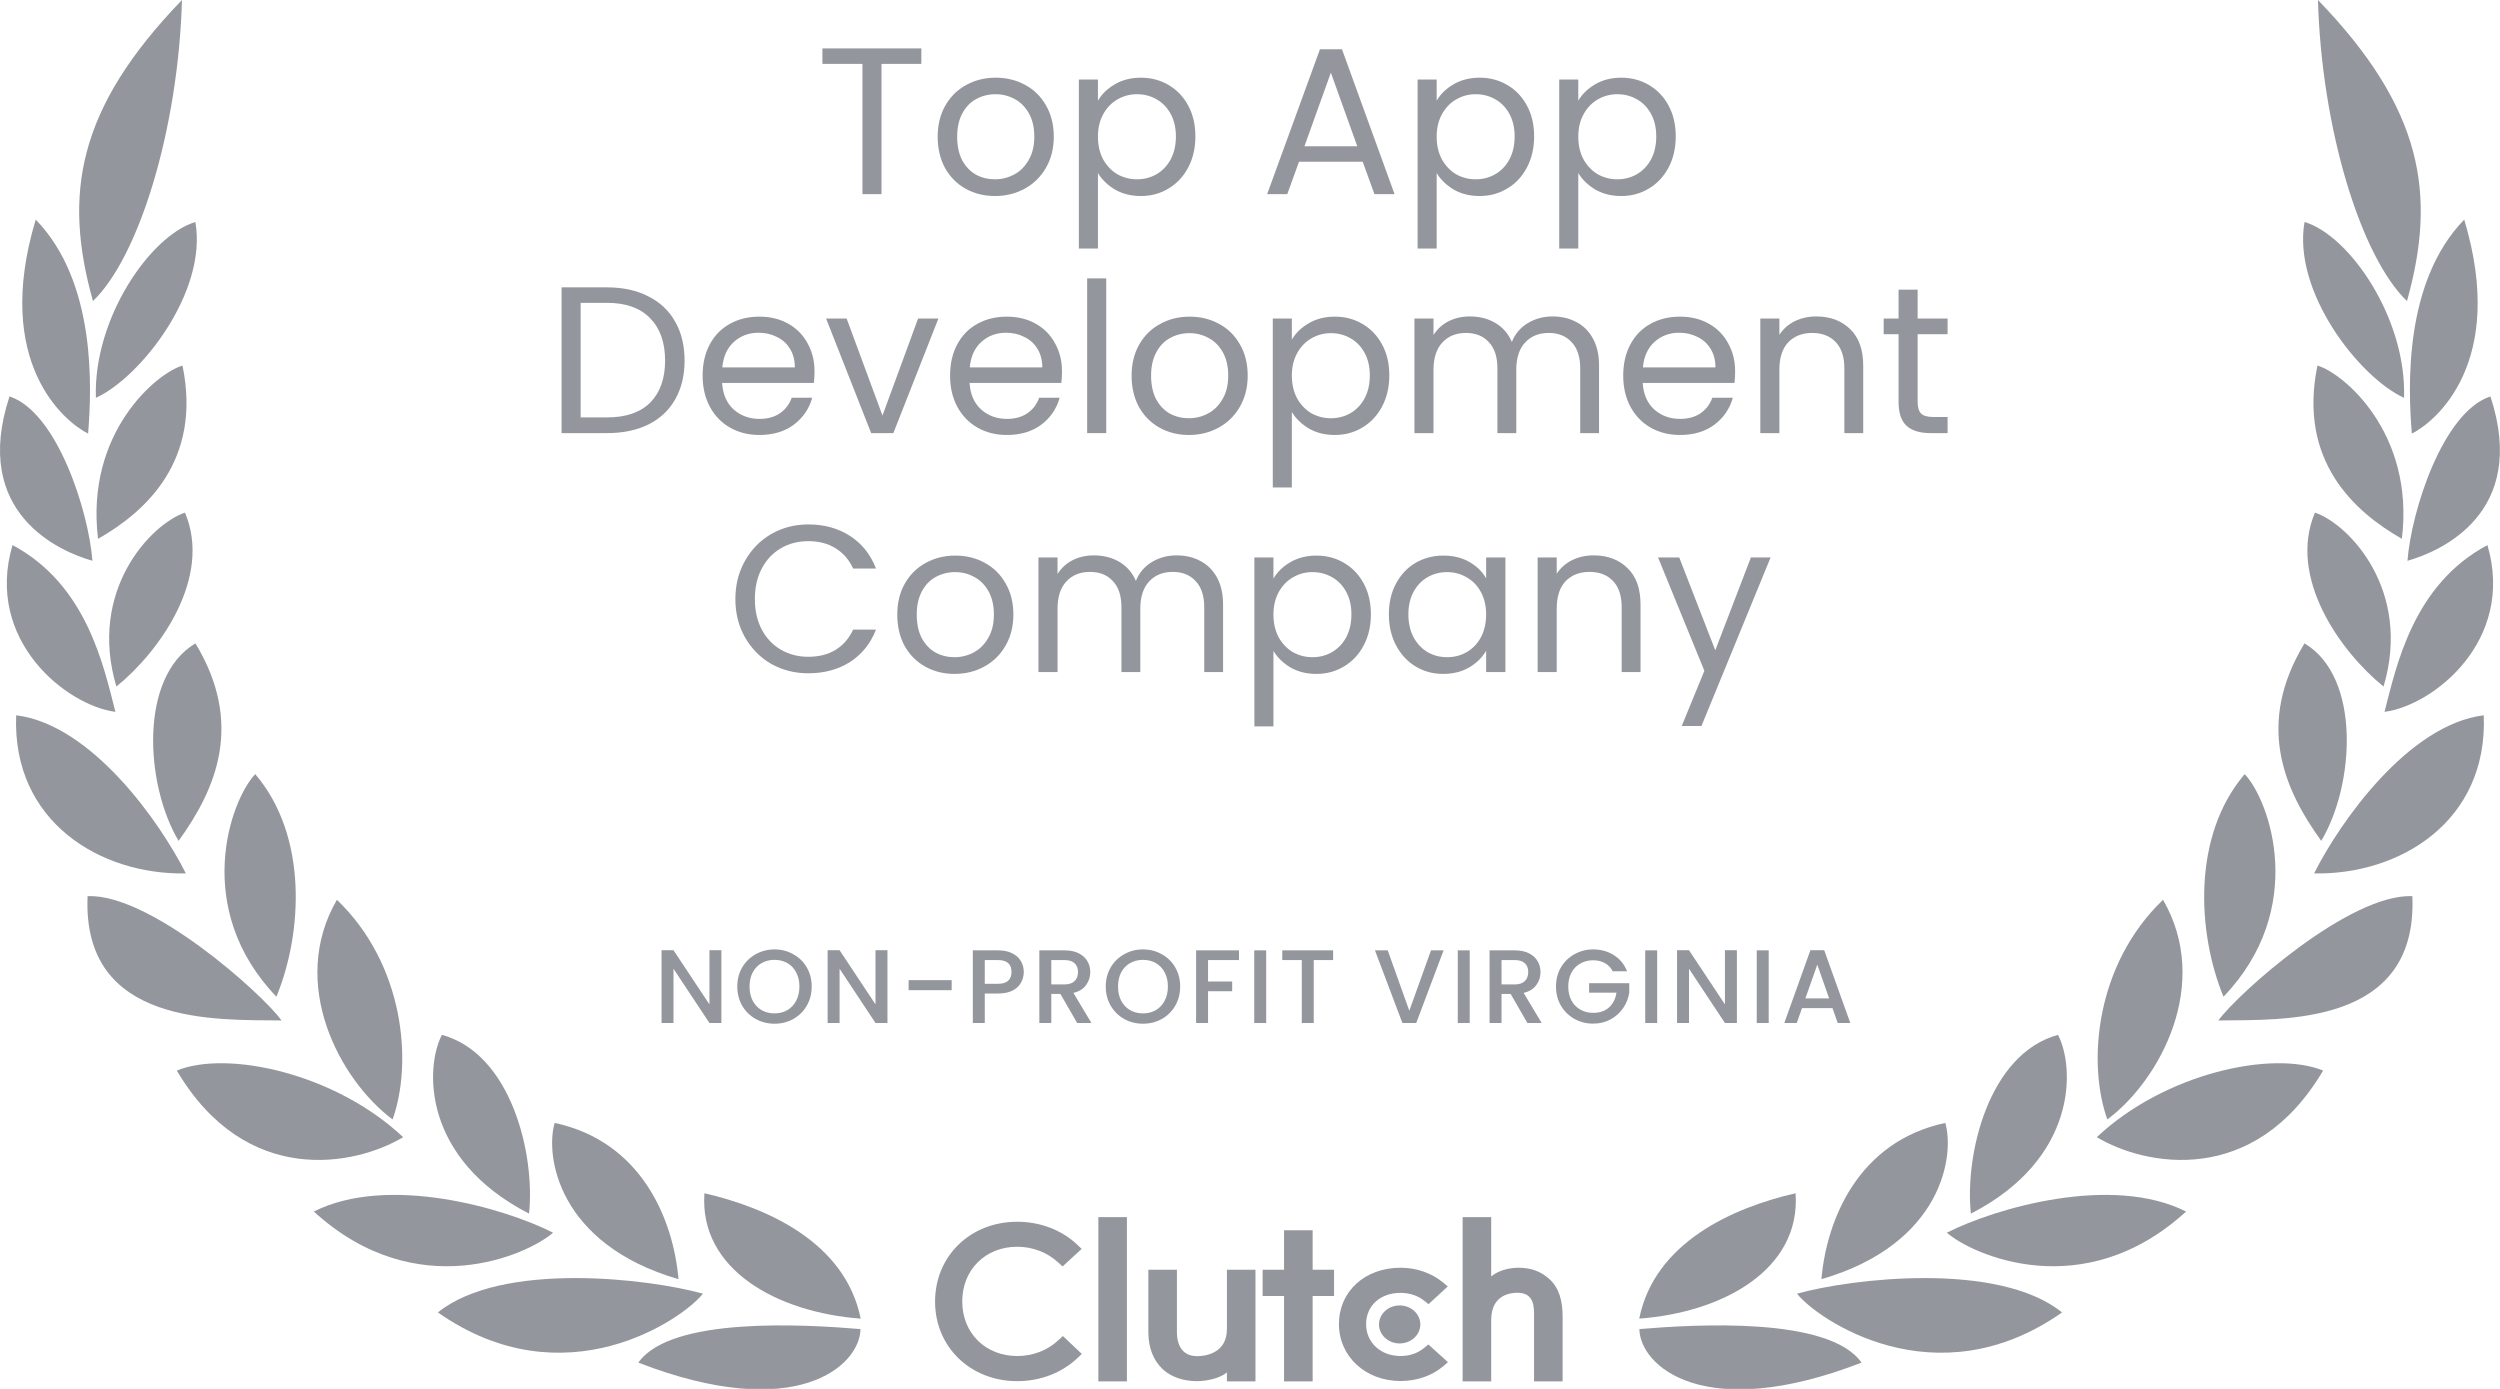 <svg width="108" height="60" viewBox="0 0 108 60" fill="none" xmlns="http://www.w3.org/2000/svg">
<g clip-path="url(#clip0_3211_52383)">
<path d="M16.96 48.361C17.83 45.929 17.484 41.677 14.554 38.871C12.452 42.503 14.674 46.652 16.96 48.361Z" fill="#93969C"/>
<path d="M11.026 33.442C9.933 34.6 8.3 39.264 11.941 43.058C13.067 40.326 13.316 36.123 11.026 33.442Z" fill="#93969C"/>
<path d="M7.861 0C3.324 4.7 2.726 8.403 4.016 13.007C6.018 11.081 7.706 5.542 7.861 0Z" fill="#93969C"/>
<path d="M8.443 27.794C5.998 29.245 6.27 33.903 7.715 36.326C9.348 34.068 10.541 31.261 8.443 27.794Z" fill="#93969C"/>
<path d="M7.99 22.145C6.509 22.648 3.793 25.516 5.028 29.658C6.907 28.139 9.177 24.929 7.99 22.145Z" fill="#93969C"/>
<path d="M7.884 15.793C6.791 16.106 3.674 18.677 4.236 23.277C6.283 22.113 8.734 19.91 7.884 15.793Z" fill="#93969C"/>
<path d="M4.142 17.187C6.076 16.303 8.97 12.603 8.44 9.59C6.49 10.174 4.026 13.764 4.142 17.187Z" fill="#93969C"/>
<path d="M17.416 49.126C14.496 46.374 9.836 45.352 7.638 46.248C10.622 51.306 15.337 50.371 17.416 49.126Z" fill="#93969C"/>
<path d="M22.855 52.429C23.123 49.884 22.098 45.526 19.091 44.706C18.363 46.1 18.227 50.052 22.855 52.429Z" fill="#93969C"/>
<path d="M23.892 53.252C21.794 52.187 16.759 50.722 13.558 52.339C18.001 56.4 22.816 54.197 23.892 53.252Z" fill="#93969C"/>
<path d="M29.312 55.261C29.086 52.677 27.715 49.313 23.961 48.51C23.55 49.913 24.08 53.739 29.312 55.261Z" fill="#93969C"/>
<path d="M30.366 55.887C28.038 55.235 21.681 54.471 18.916 56.697C24.391 60.539 29.506 56.981 30.366 55.887Z" fill="#93969C"/>
<path d="M37.182 56.965C36.513 53.648 33.105 52.164 30.431 51.548C30.198 54.842 33.567 56.697 37.182 56.965Z" fill="#93969C"/>
<path d="M27.576 58.865C34.398 61.51 37.15 59.003 37.173 57.416C34.754 57.213 28.976 56.868 27.576 58.865Z" fill="#93969C"/>
<path d="M3.784 38.713C3.535 44.355 9.407 44.045 12.165 44.084C11.298 42.897 6.49 38.603 3.784 38.713Z" fill="#93969C"/>
<path d="M0.699 30.9C0.511 35.494 4.336 37.803 8.029 37.732C6.917 35.513 3.955 31.303 0.699 30.9Z" fill="#93969C"/>
<path d="M4.986 30.752C4.475 28.771 3.751 25.258 0.54 23.548C-0.673 27.674 2.881 30.481 4.986 30.752Z" fill="#93969C"/>
<path d="M3.993 24.226C3.828 22.074 2.464 17.797 0.411 17.126C-1.252 22.174 2.577 23.826 3.993 24.226Z" fill="#93969C"/>
<path d="M3.806 18.732C3.965 16.771 4.168 12.184 1.543 9.487C-0.317 15.671 2.791 18.226 3.806 18.732Z" fill="#93969C"/>
<path d="M91.037 48.361C90.167 45.929 90.513 41.677 93.443 38.871C95.544 42.503 93.323 46.652 91.037 48.361Z" fill="#93969C"/>
<path d="M96.971 33.442C98.064 34.6 99.697 39.264 96.055 43.058C94.93 40.326 94.681 36.123 96.971 33.442Z" fill="#93969C"/>
<path d="M100.136 0C104.673 4.7 105.271 8.403 103.981 13.007C101.979 11.081 100.291 5.542 100.136 0Z" fill="#93969C"/>
<path d="M99.554 27.794C101.999 29.245 101.727 33.903 100.278 36.326C98.645 34.068 97.452 31.261 99.554 27.794Z" fill="#93969C"/>
<path d="M100.007 22.145C101.488 22.648 104.204 25.516 102.969 29.658C101.09 28.139 98.82 24.929 100.007 22.145Z" fill="#93969C"/>
<path d="M100.114 15.793C101.207 16.106 104.324 18.677 103.761 23.277C101.714 22.113 99.263 19.91 100.114 15.793Z" fill="#93969C"/>
<path d="M103.855 17.187C101.921 16.303 99.027 12.603 99.557 9.59C101.507 10.174 103.971 13.764 103.855 17.187Z" fill="#93969C"/>
<path d="M90.581 49.126C93.501 46.374 98.16 45.352 100.359 46.248C97.375 51.306 92.66 50.371 90.581 49.126Z" fill="#93969C"/>
<path d="M85.142 52.429C84.874 49.884 85.899 45.526 88.906 44.706C89.633 46.1 89.769 50.052 85.142 52.429Z" fill="#93969C"/>
<path d="M84.104 53.252C86.203 52.187 91.237 50.722 94.438 52.339C89.996 56.4 85.181 54.197 84.104 53.252Z" fill="#93969C"/>
<path d="M78.685 55.261C78.911 52.677 80.282 49.313 84.036 48.51C84.447 49.913 83.916 53.739 78.685 55.261Z" fill="#93969C"/>
<path d="M77.631 55.887C79.959 55.235 86.316 54.471 89.081 56.697C83.606 60.539 78.491 56.981 77.631 55.887Z" fill="#93969C"/>
<path d="M70.814 56.965C71.484 53.648 74.892 52.164 77.569 51.548C77.802 54.842 74.433 56.697 70.814 56.965Z" fill="#93969C"/>
<path d="M80.418 58.865C73.595 61.51 70.843 59.003 70.821 57.416C73.24 57.213 79.018 56.868 80.418 58.865Z" fill="#93969C"/>
<path d="M104.213 38.713C104.462 44.355 98.59 44.045 95.832 44.084C96.699 42.897 101.507 38.603 104.213 38.713Z" fill="#93969C"/>
<path d="M107.298 30.9C107.486 35.494 103.66 37.803 99.968 37.732C101.08 35.513 104.042 31.303 107.298 30.9Z" fill="#93969C"/>
<path d="M103.011 30.752C103.522 28.771 104.246 25.258 107.457 23.548C108.669 27.674 105.116 30.481 103.011 30.752Z" fill="#93969C"/>
<path d="M104.003 24.226C104.168 22.074 105.533 17.797 107.586 17.126C109.248 22.174 105.42 23.826 104.003 24.226Z" fill="#93969C"/>
<path d="M104.191 18.732C104.032 16.771 103.829 12.184 106.454 9.487C108.314 15.671 105.206 18.226 104.191 18.732Z" fill="#93969C"/>
<path d="M79.164 43.552H77.847L77.62 44.194H77.082L78.209 41.05H78.806L79.933 44.194H79.39L79.164 43.552ZM79.019 43.132L78.507 41.673L77.992 43.132H79.019Z" fill="#93969C"/>
<path d="M76.408 41.055V44.194H75.892V41.055H76.408Z" fill="#93969C"/>
<path d="M75.034 44.194H74.517L72.965 41.85V44.194H72.449V41.05H72.965L74.517 43.39V41.05H75.034V44.194Z" fill="#93969C"/>
<path d="M71.59 41.055V44.194H71.074V41.055H71.59Z" fill="#93969C"/>
<path d="M69.668 41.958C69.587 41.801 69.474 41.684 69.329 41.606C69.184 41.525 69.016 41.484 68.826 41.484C68.618 41.484 68.433 41.531 68.269 41.624C68.106 41.717 67.978 41.85 67.885 42.021C67.794 42.193 67.749 42.392 67.749 42.617C67.749 42.843 67.794 43.043 67.885 43.218C67.978 43.39 68.106 43.522 68.269 43.615C68.433 43.709 68.618 43.755 68.826 43.755C69.107 43.755 69.335 43.677 69.51 43.521C69.685 43.364 69.792 43.152 69.831 42.884H68.65V42.473H70.384V42.875C70.35 43.119 70.263 43.343 70.121 43.548C69.982 43.752 69.8 43.916 69.573 44.04C69.35 44.16 69.101 44.221 68.826 44.221C68.531 44.221 68.26 44.153 68.016 44.017C67.772 43.879 67.577 43.688 67.432 43.444C67.29 43.2 67.219 42.925 67.219 42.617C67.219 42.31 67.29 42.035 67.432 41.791C67.577 41.547 67.772 41.357 68.016 41.222C68.263 41.083 68.534 41.014 68.826 41.014C69.161 41.014 69.459 41.097 69.718 41.263C69.981 41.425 70.171 41.657 70.288 41.958H69.668Z" fill="#93969C"/>
<path d="M65.984 44.194L65.26 42.938H64.866V44.194H64.35V41.055H65.437C65.678 41.055 65.882 41.097 66.048 41.181C66.217 41.266 66.342 41.379 66.423 41.52C66.508 41.661 66.55 41.819 66.55 41.994C66.55 42.199 66.49 42.386 66.369 42.554C66.251 42.72 66.069 42.833 65.821 42.893L66.6 44.194H65.984ZM64.866 42.527H65.437C65.63 42.527 65.775 42.479 65.871 42.383C65.971 42.286 66.02 42.157 66.02 41.994C66.02 41.832 65.972 41.705 65.876 41.615C65.779 41.522 65.633 41.475 65.437 41.475H64.866V42.527Z" fill="#93969C"/>
<path d="M63.492 41.055V44.194H62.976V41.055H63.492Z" fill="#93969C"/>
<path d="M62.363 41.055L61.181 44.194H60.584L59.398 41.055H59.95L60.882 43.665L61.819 41.055H62.363Z" fill="#93969C"/>
<path d="M57.591 41.055V41.475H56.753V44.194H56.237V41.475H55.395V41.055H57.591Z" fill="#93969C"/>
<path d="M54.699 41.055V44.194H54.183V41.055H54.699Z" fill="#93969C"/>
<path d="M53.524 41.055V41.475H52.188V42.401H53.23V42.821H52.188V44.194H51.672V41.055H53.524Z" fill="#93969C"/>
<path d="M49.376 44.225C49.083 44.225 48.813 44.157 48.566 44.022C48.321 43.883 48.127 43.692 47.982 43.448C47.84 43.202 47.769 42.925 47.769 42.617C47.769 42.31 47.84 42.035 47.982 41.791C48.127 41.547 48.321 41.357 48.566 41.222C48.813 41.083 49.083 41.014 49.376 41.014C49.672 41.014 49.942 41.083 50.186 41.222C50.434 41.357 50.629 41.547 50.77 41.791C50.912 42.035 50.983 42.31 50.983 42.617C50.983 42.925 50.912 43.202 50.77 43.448C50.629 43.692 50.434 43.883 50.186 44.022C49.942 44.157 49.672 44.225 49.376 44.225ZM49.376 43.778C49.584 43.778 49.77 43.731 49.933 43.638C50.096 43.542 50.223 43.406 50.313 43.232C50.407 43.054 50.453 42.849 50.453 42.617C50.453 42.386 50.407 42.182 50.313 42.008C50.223 41.833 50.096 41.699 49.933 41.606C49.77 41.512 49.584 41.466 49.376 41.466C49.168 41.466 48.982 41.512 48.819 41.606C48.656 41.699 48.528 41.833 48.434 42.008C48.344 42.182 48.299 42.386 48.299 42.617C48.299 42.849 48.344 43.054 48.434 43.232C48.528 43.406 48.656 43.542 48.819 43.638C48.982 43.731 49.168 43.778 49.376 43.778Z" fill="#93969C"/>
<path d="M46.534 44.194L45.81 42.938H45.416V44.194H44.9V41.055H45.986C46.228 41.055 46.431 41.097 46.597 41.181C46.767 41.266 46.892 41.379 46.973 41.52C47.058 41.661 47.1 41.819 47.1 41.994C47.1 42.199 47.04 42.386 46.919 42.554C46.801 42.72 46.619 42.833 46.371 42.893L47.15 44.194H46.534ZM45.416 42.527H45.986C46.179 42.527 46.324 42.479 46.421 42.383C46.52 42.286 46.57 42.157 46.57 41.994C46.57 41.832 46.522 41.705 46.425 41.615C46.329 41.522 46.182 41.475 45.986 41.475H45.416V42.527Z" fill="#93969C"/>
<path d="M44.227 41.99C44.227 42.149 44.189 42.3 44.113 42.441C44.038 42.583 43.917 42.699 43.751 42.789C43.585 42.876 43.372 42.92 43.113 42.92H42.542V44.194H42.026V41.055H43.113C43.354 41.055 43.558 41.097 43.724 41.181C43.893 41.263 44.018 41.374 44.1 41.516C44.184 41.657 44.227 41.815 44.227 41.99ZM43.113 42.5C43.309 42.5 43.455 42.456 43.552 42.369C43.648 42.279 43.697 42.152 43.697 41.99C43.697 41.646 43.502 41.475 43.113 41.475H42.542V42.5H43.113Z" fill="#93969C"/>
<path d="M41.112 42.342V42.776H39.252V42.342H41.112Z" fill="#93969C"/>
<path d="M38.338 44.194H37.822L36.27 41.85V44.194H35.753V41.05H36.27L37.822 43.39V41.05H38.338V44.194Z" fill="#93969C"/>
<path d="M33.458 44.225C33.165 44.225 32.895 44.157 32.647 44.022C32.403 43.883 32.208 43.692 32.063 43.448C31.922 43.202 31.851 42.925 31.851 42.617C31.851 42.31 31.922 42.035 32.063 41.791C32.208 41.547 32.403 41.357 32.647 41.222C32.895 41.083 33.165 41.014 33.458 41.014C33.753 41.014 34.023 41.083 34.268 41.222C34.515 41.357 34.71 41.547 34.852 41.791C34.994 42.035 35.065 42.31 35.065 42.617C35.065 42.925 34.994 43.202 34.852 43.448C34.71 43.692 34.515 43.883 34.268 44.022C34.023 44.157 33.753 44.225 33.458 44.225ZM33.458 43.778C33.666 43.778 33.852 43.731 34.014 43.638C34.177 43.542 34.304 43.406 34.395 43.232C34.488 43.054 34.535 42.849 34.535 42.617C34.535 42.386 34.488 42.182 34.395 42.008C34.304 41.833 34.177 41.699 34.014 41.606C33.852 41.512 33.666 41.466 33.458 41.466C33.249 41.466 33.064 41.512 32.901 41.606C32.738 41.699 32.61 41.833 32.516 42.008C32.425 42.182 32.38 42.386 32.38 42.617C32.38 42.849 32.425 43.054 32.516 43.232C32.61 43.406 32.738 43.542 32.901 43.638C33.064 43.731 33.249 43.778 33.458 43.778Z" fill="#93969C"/>
<path d="M31.164 44.194H30.648L29.095 41.85V44.194H28.579V41.05H29.095L30.648 43.39V41.05H31.164V44.194Z" fill="#93969C"/>
<path d="M76.49 24.083L73.503 31.363H72.651L73.629 28.978L71.628 24.083H72.543L74.1 28.093L75.639 24.083H76.49Z" fill="#93969C"/>
<path d="M68.843 23.992C69.447 23.992 69.936 24.176 70.31 24.543C70.684 24.904 70.871 25.428 70.871 26.115V29.032H70.056V26.232C70.056 25.738 69.933 25.362 69.685 25.103C69.438 24.838 69.1 24.706 68.671 24.706C68.237 24.706 67.889 24.841 67.63 25.112C67.376 25.383 67.25 25.778 67.25 26.296V29.032H66.426V24.083H67.25V24.787C67.413 24.534 67.633 24.338 67.911 24.2C68.194 24.061 68.505 23.992 68.843 23.992Z" fill="#93969C"/>
<path d="M59.999 26.539C59.999 26.034 60.102 25.591 60.307 25.212C60.513 24.826 60.793 24.528 61.149 24.317C61.511 24.107 61.913 24.001 62.353 24.001C62.788 24.001 63.165 24.095 63.485 24.281C63.805 24.468 64.044 24.703 64.201 24.986V24.083H65.034V29.032H64.201V28.111C64.037 28.4 63.793 28.641 63.467 28.834C63.147 29.02 62.773 29.113 62.344 29.113C61.904 29.113 61.505 29.005 61.149 28.788C60.793 28.572 60.513 28.267 60.307 27.876C60.102 27.485 59.999 27.039 59.999 26.539ZM64.201 26.548C64.201 26.175 64.125 25.85 63.974 25.573C63.823 25.296 63.618 25.085 63.358 24.941C63.105 24.79 62.824 24.715 62.517 24.715C62.209 24.715 61.928 24.787 61.675 24.932C61.421 25.076 61.219 25.287 61.068 25.564C60.917 25.841 60.842 26.166 60.842 26.539C60.842 26.919 60.917 27.25 61.068 27.533C61.219 27.81 61.421 28.024 61.675 28.174C61.928 28.319 62.209 28.391 62.517 28.391C62.824 28.391 63.105 28.319 63.358 28.174C63.618 28.024 63.823 27.81 63.974 27.533C64.125 27.25 64.201 26.922 64.201 26.548Z" fill="#93969C"/>
<path d="M55.013 24.995C55.176 24.712 55.417 24.477 55.737 24.29C56.063 24.098 56.44 24.001 56.869 24.001C57.309 24.001 57.708 24.107 58.064 24.317C58.426 24.528 58.71 24.826 58.915 25.212C59.12 25.591 59.223 26.034 59.223 26.539C59.223 27.039 59.12 27.485 58.915 27.876C58.71 28.267 58.426 28.572 58.064 28.788C57.708 29.005 57.309 29.113 56.869 29.113C56.446 29.113 56.072 29.02 55.746 28.834C55.426 28.641 55.182 28.403 55.013 28.12V31.381H54.189V24.083H55.013V24.995ZM58.381 26.539C58.381 26.166 58.306 25.841 58.155 25.564C58.004 25.287 57.798 25.076 57.539 24.932C57.285 24.787 57.005 24.715 56.697 24.715C56.395 24.715 56.114 24.79 55.855 24.941C55.601 25.085 55.396 25.299 55.239 25.582C55.088 25.859 55.013 26.181 55.013 26.548C55.013 26.922 55.088 27.25 55.239 27.533C55.396 27.81 55.601 28.024 55.855 28.174C56.114 28.319 56.395 28.391 56.697 28.391C57.005 28.391 57.285 28.319 57.539 28.174C57.798 28.024 58.004 27.81 58.155 27.533C58.306 27.25 58.381 26.919 58.381 26.539Z" fill="#93969C"/>
<path d="M50.827 23.992C51.214 23.992 51.558 24.073 51.859 24.236C52.161 24.393 52.4 24.631 52.575 24.95C52.75 25.269 52.837 25.657 52.837 26.115V29.032H52.023V26.232C52.023 25.738 51.899 25.362 51.651 25.103C51.41 24.838 51.081 24.706 50.664 24.706C50.236 24.706 49.895 24.844 49.641 25.121C49.388 25.392 49.261 25.787 49.261 26.305V29.032H48.446V26.232C48.446 25.738 48.322 25.362 48.075 25.103C47.834 24.838 47.505 24.706 47.088 24.706C46.66 24.706 46.319 24.844 46.065 25.121C45.812 25.392 45.685 25.787 45.685 26.305V29.032H44.861V24.083H45.685V24.796C45.848 24.537 46.065 24.338 46.337 24.2C46.614 24.061 46.919 23.992 47.251 23.992C47.667 23.992 48.036 24.086 48.356 24.272C48.675 24.459 48.914 24.733 49.071 25.094C49.21 24.745 49.439 24.474 49.759 24.281C50.079 24.089 50.435 23.992 50.827 23.992Z" fill="#93969C"/>
<path d="M41.233 29.113C40.769 29.113 40.346 29.008 39.966 28.797C39.592 28.587 39.296 28.289 39.079 27.903C38.867 27.512 38.762 27.06 38.762 26.548C38.762 26.043 38.87 25.597 39.088 25.212C39.311 24.82 39.613 24.522 39.993 24.317C40.373 24.107 40.799 24.001 41.27 24.001C41.74 24.001 42.166 24.107 42.546 24.317C42.926 24.522 43.225 24.817 43.443 25.203C43.666 25.588 43.778 26.037 43.778 26.548C43.778 27.06 43.663 27.512 43.434 27.903C43.21 28.289 42.905 28.587 42.519 28.797C42.133 29.008 41.704 29.113 41.233 29.113ZM41.233 28.391C41.529 28.391 41.807 28.322 42.066 28.183C42.326 28.045 42.534 27.837 42.691 27.56C42.854 27.283 42.936 26.946 42.936 26.548C42.936 26.151 42.857 25.814 42.7 25.537C42.543 25.26 42.338 25.055 42.084 24.923C41.831 24.784 41.556 24.715 41.261 24.715C40.959 24.715 40.681 24.784 40.428 24.923C40.18 25.055 39.981 25.26 39.83 25.537C39.679 25.814 39.604 26.151 39.604 26.548C39.604 26.952 39.676 27.292 39.821 27.569C39.972 27.846 40.171 28.054 40.419 28.192C40.666 28.325 40.938 28.391 41.233 28.391Z" fill="#93969C"/>
<path d="M31.768 25.88C31.768 25.266 31.907 24.715 32.184 24.227C32.462 23.733 32.839 23.348 33.316 23.071C33.799 22.794 34.333 22.655 34.919 22.655C35.607 22.655 36.208 22.821 36.721 23.152C37.234 23.483 37.608 23.953 37.843 24.561H36.856C36.681 24.182 36.428 23.89 36.096 23.685C35.77 23.48 35.377 23.378 34.919 23.378C34.478 23.378 34.083 23.48 33.733 23.685C33.383 23.89 33.108 24.182 32.909 24.561C32.71 24.935 32.61 25.374 32.61 25.88C32.61 26.38 32.71 26.819 32.909 27.199C33.108 27.572 33.383 27.861 33.733 28.066C34.083 28.27 34.478 28.373 34.919 28.373C35.377 28.373 35.77 28.273 36.096 28.075C36.428 27.87 36.681 27.578 36.856 27.199H37.843C37.608 27.801 37.234 28.267 36.721 28.599C36.208 28.924 35.607 29.086 34.919 29.086C34.333 29.086 33.799 28.951 33.316 28.68C32.839 28.403 32.462 28.021 32.184 27.533C31.907 27.045 31.768 26.494 31.768 25.88Z" fill="#93969C"/>
<path d="M82.842 14.437V17.355C82.842 17.596 82.893 17.767 82.996 17.87C83.098 17.966 83.276 18.014 83.53 18.014H84.136V18.71H83.394C82.935 18.71 82.591 18.604 82.362 18.394C82.132 18.183 82.018 17.837 82.018 17.355V14.437H81.375V13.76H82.018V12.514H82.842V13.76H84.136V14.437H82.842Z" fill="#93969C"/>
<path d="M78.463 13.67C79.066 13.67 79.555 13.853 79.93 14.221C80.304 14.582 80.491 15.106 80.491 15.792V18.71H79.676V15.91C79.676 15.416 79.552 15.04 79.305 14.781C79.057 14.516 78.719 14.383 78.291 14.383C77.856 14.383 77.509 14.519 77.25 14.79C76.996 15.061 76.869 15.455 76.869 15.973V18.71H76.045V13.76H76.869V14.464C77.032 14.212 77.253 14.016 77.53 13.877C77.814 13.739 78.125 13.67 78.463 13.67Z" fill="#93969C"/>
<path d="M74.958 16.045C74.958 16.202 74.949 16.367 74.931 16.542H70.965C70.995 17.03 71.161 17.412 71.463 17.689C71.771 17.96 72.142 18.096 72.577 18.096C72.933 18.096 73.228 18.014 73.464 17.852C73.705 17.683 73.874 17.46 73.971 17.183H74.858C74.725 17.659 74.46 18.047 74.061 18.348C73.663 18.643 73.168 18.791 72.577 18.791C72.106 18.791 71.683 18.686 71.309 18.475C70.941 18.264 70.651 17.966 70.44 17.581C70.229 17.189 70.123 16.738 70.123 16.226C70.123 15.714 70.226 15.265 70.431 14.88C70.636 14.495 70.923 14.2 71.291 13.995C71.665 13.784 72.094 13.679 72.577 13.679C73.047 13.679 73.464 13.781 73.826 13.986C74.188 14.191 74.466 14.473 74.659 14.835C74.858 15.19 74.958 15.594 74.958 16.045ZM74.107 15.873C74.107 15.56 74.037 15.293 73.898 15.07C73.76 14.841 73.57 14.669 73.328 14.555C73.093 14.434 72.83 14.374 72.54 14.374C72.124 14.374 71.768 14.507 71.472 14.772C71.182 15.037 71.016 15.404 70.974 15.873H74.107Z" fill="#93969C"/>
<path d="M67.07 13.67C67.456 13.67 67.8 13.751 68.102 13.914C68.403 14.07 68.642 14.308 68.817 14.627C68.992 14.946 69.079 15.335 69.079 15.792V18.71H68.265V15.91C68.265 15.416 68.141 15.04 67.893 14.781C67.652 14.516 67.323 14.383 66.907 14.383C66.478 14.383 66.137 14.522 65.883 14.799C65.63 15.07 65.503 15.464 65.503 15.982V18.71H64.688V15.91C64.688 15.416 64.565 15.04 64.317 14.781C64.076 14.516 63.747 14.383 63.33 14.383C62.902 14.383 62.561 14.522 62.307 14.799C62.054 15.07 61.927 15.464 61.927 15.982V18.71H61.103V13.76H61.927V14.473C62.09 14.215 62.307 14.016 62.579 13.877C62.856 13.739 63.161 13.67 63.493 13.67C63.91 13.67 64.278 13.763 64.598 13.95C64.918 14.136 65.156 14.41 65.313 14.772C65.452 14.422 65.681 14.151 66.001 13.959C66.321 13.766 66.677 13.67 67.07 13.67Z" fill="#93969C"/>
<path d="M55.808 14.672C55.971 14.389 56.213 14.154 56.533 13.968C56.858 13.775 57.236 13.679 57.664 13.679C58.105 13.679 58.503 13.784 58.859 13.995C59.222 14.206 59.505 14.504 59.711 14.889C59.916 15.268 60.018 15.711 60.018 16.217C60.018 16.717 59.916 17.162 59.711 17.553C59.505 17.945 59.222 18.249 58.859 18.466C58.503 18.683 58.105 18.791 57.664 18.791C57.242 18.791 56.868 18.698 56.542 18.511C56.222 18.318 55.977 18.08 55.808 17.797V21.058H54.984V13.76H55.808V14.672ZM59.176 16.217C59.176 15.843 59.101 15.518 58.95 15.241C58.799 14.964 58.594 14.754 58.334 14.609C58.081 14.464 57.8 14.392 57.492 14.392C57.191 14.392 56.91 14.467 56.65 14.618C56.397 14.763 56.192 14.976 56.035 15.259C55.884 15.536 55.808 15.858 55.808 16.226C55.808 16.599 55.884 16.927 56.035 17.21C56.192 17.487 56.397 17.701 56.65 17.852C56.91 17.996 57.191 18.068 57.492 18.068C57.8 18.068 58.081 17.996 58.334 17.852C58.594 17.701 58.799 17.487 58.95 17.21C59.101 16.927 59.176 16.596 59.176 16.217Z" fill="#93969C"/>
<path d="M51.357 18.791C50.892 18.791 50.47 18.686 50.089 18.475C49.715 18.264 49.419 17.966 49.202 17.581C48.991 17.189 48.885 16.738 48.885 16.226C48.885 15.72 48.994 15.274 49.211 14.889C49.434 14.498 49.736 14.2 50.117 13.995C50.497 13.784 50.922 13.679 51.393 13.679C51.864 13.679 52.289 13.784 52.67 13.995C53.05 14.2 53.349 14.495 53.566 14.88C53.789 15.265 53.901 15.714 53.901 16.226C53.901 16.738 53.786 17.189 53.557 17.581C53.334 17.966 53.029 18.264 52.643 18.475C52.256 18.686 51.828 18.791 51.357 18.791ZM51.357 18.068C51.653 18.068 51.93 17.999 52.19 17.861C52.45 17.722 52.658 17.514 52.815 17.237C52.978 16.96 53.059 16.623 53.059 16.226C53.059 15.828 52.981 15.491 52.824 15.214C52.667 14.937 52.462 14.732 52.208 14.6C51.955 14.461 51.68 14.392 51.384 14.392C51.082 14.392 50.805 14.461 50.551 14.6C50.304 14.732 50.105 14.937 49.954 15.214C49.803 15.491 49.727 15.828 49.727 16.226C49.727 16.629 49.8 16.97 49.945 17.247C50.096 17.523 50.295 17.731 50.542 17.87C50.79 18.002 51.061 18.068 51.357 18.068Z" fill="#93969C"/>
<path d="M47.789 12.026V18.71H46.965V12.026H47.789Z" fill="#93969C"/>
<path d="M45.878 16.045C45.878 16.202 45.869 16.367 45.851 16.542H41.885C41.915 17.03 42.081 17.412 42.383 17.689C42.691 17.96 43.062 18.096 43.497 18.096C43.853 18.096 44.148 18.014 44.384 17.852C44.625 17.683 44.794 17.46 44.891 17.183H45.778C45.645 17.659 45.38 18.047 44.981 18.348C44.583 18.643 44.088 18.791 43.497 18.791C43.026 18.791 42.603 18.686 42.229 18.475C41.861 18.264 41.571 17.966 41.36 17.581C41.149 17.189 41.043 16.738 41.043 16.226C41.043 15.714 41.146 15.265 41.351 14.88C41.556 14.495 41.843 14.2 42.211 13.995C42.585 13.784 43.014 13.679 43.497 13.679C43.967 13.679 44.384 13.781 44.746 13.986C45.108 14.191 45.386 14.473 45.579 14.835C45.778 15.19 45.878 15.594 45.878 16.045ZM45.027 15.873C45.027 15.56 44.957 15.293 44.818 15.07C44.68 14.841 44.489 14.669 44.248 14.555C44.013 14.434 43.75 14.374 43.46 14.374C43.044 14.374 42.688 14.507 42.392 14.772C42.102 15.037 41.936 15.404 41.894 15.873H45.027Z" fill="#93969C"/>
<path d="M38.123 17.951L39.662 13.76H40.54L38.593 18.71H37.634L35.687 13.76H36.574L38.123 17.951Z" fill="#93969C"/>
<path d="M35.188 16.045C35.188 16.202 35.179 16.367 35.161 16.542H31.195C31.225 17.03 31.391 17.412 31.693 17.689C32.001 17.96 32.372 18.096 32.807 18.096C33.163 18.096 33.459 18.014 33.694 17.852C33.935 17.683 34.104 17.46 34.201 17.183H35.088C34.955 17.659 34.69 18.047 34.291 18.348C33.893 18.643 33.398 18.791 32.807 18.791C32.336 18.791 31.913 18.686 31.539 18.475C31.171 18.264 30.881 17.966 30.67 17.581C30.459 17.189 30.353 16.738 30.353 16.226C30.353 15.714 30.456 15.265 30.661 14.88C30.866 14.495 31.153 14.2 31.521 13.995C31.895 13.784 32.324 13.679 32.807 13.679C33.277 13.679 33.694 13.781 34.056 13.986C34.418 14.191 34.696 14.473 34.889 14.835C35.088 15.19 35.188 15.594 35.188 16.045ZM34.337 15.873C34.337 15.56 34.267 15.293 34.129 15.07C33.99 14.841 33.8 14.669 33.558 14.555C33.323 14.434 33.06 14.374 32.77 14.374C32.354 14.374 31.998 14.507 31.702 14.772C31.412 15.037 31.246 15.404 31.204 15.873H34.337Z" fill="#93969C"/>
<path d="M26.224 12.414C26.913 12.414 27.507 12.544 28.008 12.803C28.515 13.056 28.901 13.42 29.167 13.896C29.439 14.371 29.574 14.931 29.574 15.575C29.574 16.22 29.439 16.78 29.167 17.256C28.901 17.725 28.515 18.086 28.008 18.339C27.507 18.586 26.913 18.71 26.224 18.71H24.26V12.414H26.224ZM26.224 18.032C27.039 18.032 27.661 17.819 28.09 17.391C28.518 16.957 28.732 16.352 28.732 15.575C28.732 14.793 28.515 14.181 28.081 13.742C27.652 13.302 27.033 13.083 26.224 13.083H25.084V18.032H26.224Z" fill="#93969C"/>
<path d="M68.182 4.35C68.345 4.067 68.587 3.832 68.907 3.645C69.233 3.452 69.61 3.356 70.038 3.356C70.479 3.356 70.877 3.462 71.234 3.672C71.596 3.883 71.879 4.181 72.085 4.566C72.29 4.946 72.392 5.388 72.392 5.894C72.392 6.394 72.29 6.84 72.085 7.231C71.879 7.622 71.596 7.926 71.234 8.143C70.877 8.36 70.479 8.468 70.038 8.468C69.616 8.468 69.242 8.375 68.916 8.188C68.596 7.996 68.351 7.758 68.182 7.475V10.736H67.358V3.437H68.182V4.35ZM71.55 5.894C71.55 5.521 71.475 5.196 71.324 4.919C71.173 4.642 70.968 4.431 70.708 4.286C70.455 4.142 70.174 4.07 69.866 4.07C69.564 4.07 69.284 4.145 69.024 4.295C68.771 4.44 68.566 4.654 68.409 4.937C68.258 5.214 68.182 5.536 68.182 5.903C68.182 6.277 68.258 6.605 68.409 6.888C68.566 7.165 68.771 7.379 69.024 7.529C69.284 7.674 69.564 7.746 69.866 7.746C70.174 7.746 70.455 7.674 70.708 7.529C70.968 7.379 71.173 7.165 71.324 6.888C71.475 6.605 71.55 6.274 71.55 5.894Z" fill="#93969C"/>
<path d="M62.064 4.35C62.227 4.067 62.468 3.832 62.788 3.645C63.114 3.452 63.492 3.356 63.92 3.356C64.361 3.356 64.759 3.462 65.115 3.672C65.478 3.883 65.761 4.181 65.966 4.566C66.172 4.946 66.274 5.388 66.274 5.894C66.274 6.394 66.172 6.84 65.966 7.231C65.761 7.622 65.478 7.926 65.115 8.143C64.759 8.36 64.361 8.468 63.92 8.468C63.498 8.468 63.123 8.375 62.797 8.188C62.478 7.996 62.233 7.758 62.064 7.475V10.736H61.24V3.437H62.064V4.35ZM65.432 5.894C65.432 5.521 65.357 5.196 65.206 4.919C65.055 4.642 64.85 4.431 64.59 4.286C64.337 4.142 64.056 4.07 63.748 4.07C63.446 4.07 63.166 4.145 62.906 4.295C62.653 4.44 62.447 4.654 62.291 4.937C62.14 5.214 62.064 5.536 62.064 5.903C62.064 6.277 62.14 6.605 62.291 6.888C62.447 7.165 62.653 7.379 62.906 7.529C63.166 7.674 63.446 7.746 63.748 7.746C64.056 7.746 64.337 7.674 64.59 7.529C64.85 7.379 65.055 7.165 65.206 6.888C65.357 6.605 65.432 6.274 65.432 5.894Z" fill="#93969C"/>
<path d="M58.869 6.987H56.117L55.61 8.387H54.741L57.022 2.128H57.973L60.245 8.387H59.376L58.869 6.987ZM58.634 6.319L57.493 3.139L56.352 6.319H58.634Z" fill="#93969C"/>
<path d="M47.431 4.35C47.594 4.067 47.835 3.832 48.155 3.645C48.481 3.452 48.858 3.356 49.287 3.356C49.727 3.356 50.126 3.462 50.482 3.672C50.844 3.883 51.128 4.181 51.333 4.566C51.538 4.946 51.641 5.388 51.641 5.894C51.641 6.394 51.538 6.84 51.333 7.231C51.128 7.622 50.844 7.926 50.482 8.143C50.126 8.36 49.727 8.468 49.287 8.468C48.864 8.468 48.49 8.375 48.164 8.188C47.844 7.996 47.6 7.758 47.431 7.475V10.736H46.607V3.437H47.431V4.35ZM50.799 5.894C50.799 5.521 50.723 5.196 50.572 4.919C50.422 4.642 50.216 4.431 49.957 4.286C49.703 4.142 49.423 4.07 49.115 4.07C48.813 4.07 48.532 4.145 48.273 4.295C48.019 4.44 47.814 4.654 47.657 4.937C47.506 5.214 47.431 5.536 47.431 5.903C47.431 6.277 47.506 6.605 47.657 6.888C47.814 7.165 48.019 7.379 48.273 7.529C48.532 7.674 48.813 7.746 49.115 7.746C49.423 7.746 49.703 7.674 49.957 7.529C50.216 7.379 50.422 7.165 50.572 6.888C50.723 6.605 50.799 6.274 50.799 5.894Z" fill="#93969C"/>
<path d="M42.98 8.468C42.515 8.468 42.092 8.363 41.712 8.152C41.338 7.942 41.042 7.643 40.825 7.258C40.613 6.867 40.508 6.415 40.508 5.903C40.508 5.397 40.617 4.952 40.834 4.566C41.057 4.175 41.359 3.877 41.739 3.672C42.119 3.462 42.545 3.356 43.016 3.356C43.486 3.356 43.912 3.462 44.292 3.672C44.673 3.877 44.971 4.172 45.189 4.557C45.412 4.943 45.524 5.391 45.524 5.903C45.524 6.415 45.409 6.867 45.18 7.258C44.956 7.643 44.651 7.942 44.265 8.152C43.879 8.363 43.45 8.468 42.98 8.468ZM42.98 7.746C43.275 7.746 43.553 7.677 43.812 7.538C44.072 7.4 44.28 7.192 44.437 6.915C44.6 6.638 44.682 6.301 44.682 5.903C44.682 5.506 44.603 5.169 44.446 4.892C44.289 4.615 44.084 4.41 43.831 4.277C43.577 4.139 43.302 4.07 43.007 4.07C42.705 4.07 42.427 4.139 42.174 4.277C41.926 4.41 41.727 4.615 41.576 4.892C41.425 5.169 41.35 5.506 41.35 5.903C41.35 6.307 41.422 6.647 41.567 6.924C41.718 7.201 41.917 7.409 42.165 7.547C42.412 7.68 42.684 7.746 42.98 7.746Z" fill="#93969C"/>
<path d="M39.802 2.092V2.76H38.081V8.387H37.258V2.76H35.528V2.092H39.802Z" fill="#93969C"/>
<g clip-path="url(#clip1_3211_52383)">
<path d="M47.449 52.581H48.683V59.677H47.449V52.581ZM53.003 57.413C53.003 58.5 52.01 58.586 51.715 58.586C50.977 58.586 50.843 57.951 50.843 57.568V54.852H49.609V57.562C49.609 58.235 49.838 58.79 50.241 59.16C50.596 59.487 51.129 59.666 51.706 59.666C52.115 59.666 52.694 59.549 53.003 59.29V59.677H54.237V54.852H53.003V57.413ZM56.706 53.148H55.471V54.852H54.546V55.987H55.471V59.677H56.706V55.987H57.631V54.852H56.706V53.148ZM61.518 58.234C61.249 58.457 60.895 58.58 60.505 58.58C59.647 58.58 59.016 58 59.016 57.204C59.016 56.407 59.627 55.852 60.505 55.852C60.888 55.852 61.249 55.969 61.525 56.191L61.712 56.34L62.544 55.574L62.336 55.401C61.847 54.995 61.196 54.766 60.505 54.766C58.962 54.766 57.842 55.791 57.842 57.198C57.842 58.599 58.989 59.66 60.505 59.66C61.209 59.66 61.866 59.432 62.35 59.018L62.551 58.845L61.706 58.081L61.518 58.234ZM66.95 55.272C66.594 54.945 66.178 54.766 65.601 54.766C65.192 54.766 64.728 54.884 64.42 55.143V52.581H63.185V59.677H64.42V57.019C64.42 55.933 65.258 55.847 65.554 55.847C66.291 55.847 66.271 56.482 66.271 56.865V59.677H67.505V56.871C67.505 56.198 67.353 55.643 66.95 55.272Z" fill="#93969C"/>
<path d="M60.465 56.395C60.702 56.395 60.929 56.481 61.096 56.635C61.264 56.789 61.358 56.998 61.358 57.216C61.358 57.434 61.264 57.642 61.096 57.796C60.929 57.95 60.702 58.037 60.465 58.037C60.228 58.037 60.002 57.95 59.834 57.796C59.667 57.642 59.573 57.434 59.573 57.216C59.573 56.998 59.667 56.789 59.834 56.635C60.002 56.481 60.228 56.395 60.465 56.395Z" fill="#93969C"/>
<path d="M45.722 57.895C45.252 58.34 44.615 58.58 43.944 58.58C42.569 58.58 41.569 57.587 41.569 56.223C41.569 54.853 42.569 53.86 43.944 53.86C44.608 53.86 45.239 54.1 45.715 54.538L45.903 54.711L46.728 53.952L46.547 53.779C45.863 53.131 44.937 52.78 43.944 52.78C41.918 52.78 40.395 54.261 40.395 56.229C40.395 58.191 41.925 59.666 43.944 59.666C44.944 59.666 45.869 59.309 46.553 58.661L46.735 58.488L45.916 57.717L45.722 57.895Z" fill="#93969C"/>
</g>
</g>
<defs>
<clipPath id="clip0_3211_52383">
<rect width="108" height="60" fill="white"/>
</clipPath>
<clipPath id="clip1_3211_52383">
<rect width="27.162" height="7.097" fill="white" transform="translate(40.419 52.581)"/>
</clipPath>
</defs>
</svg>
